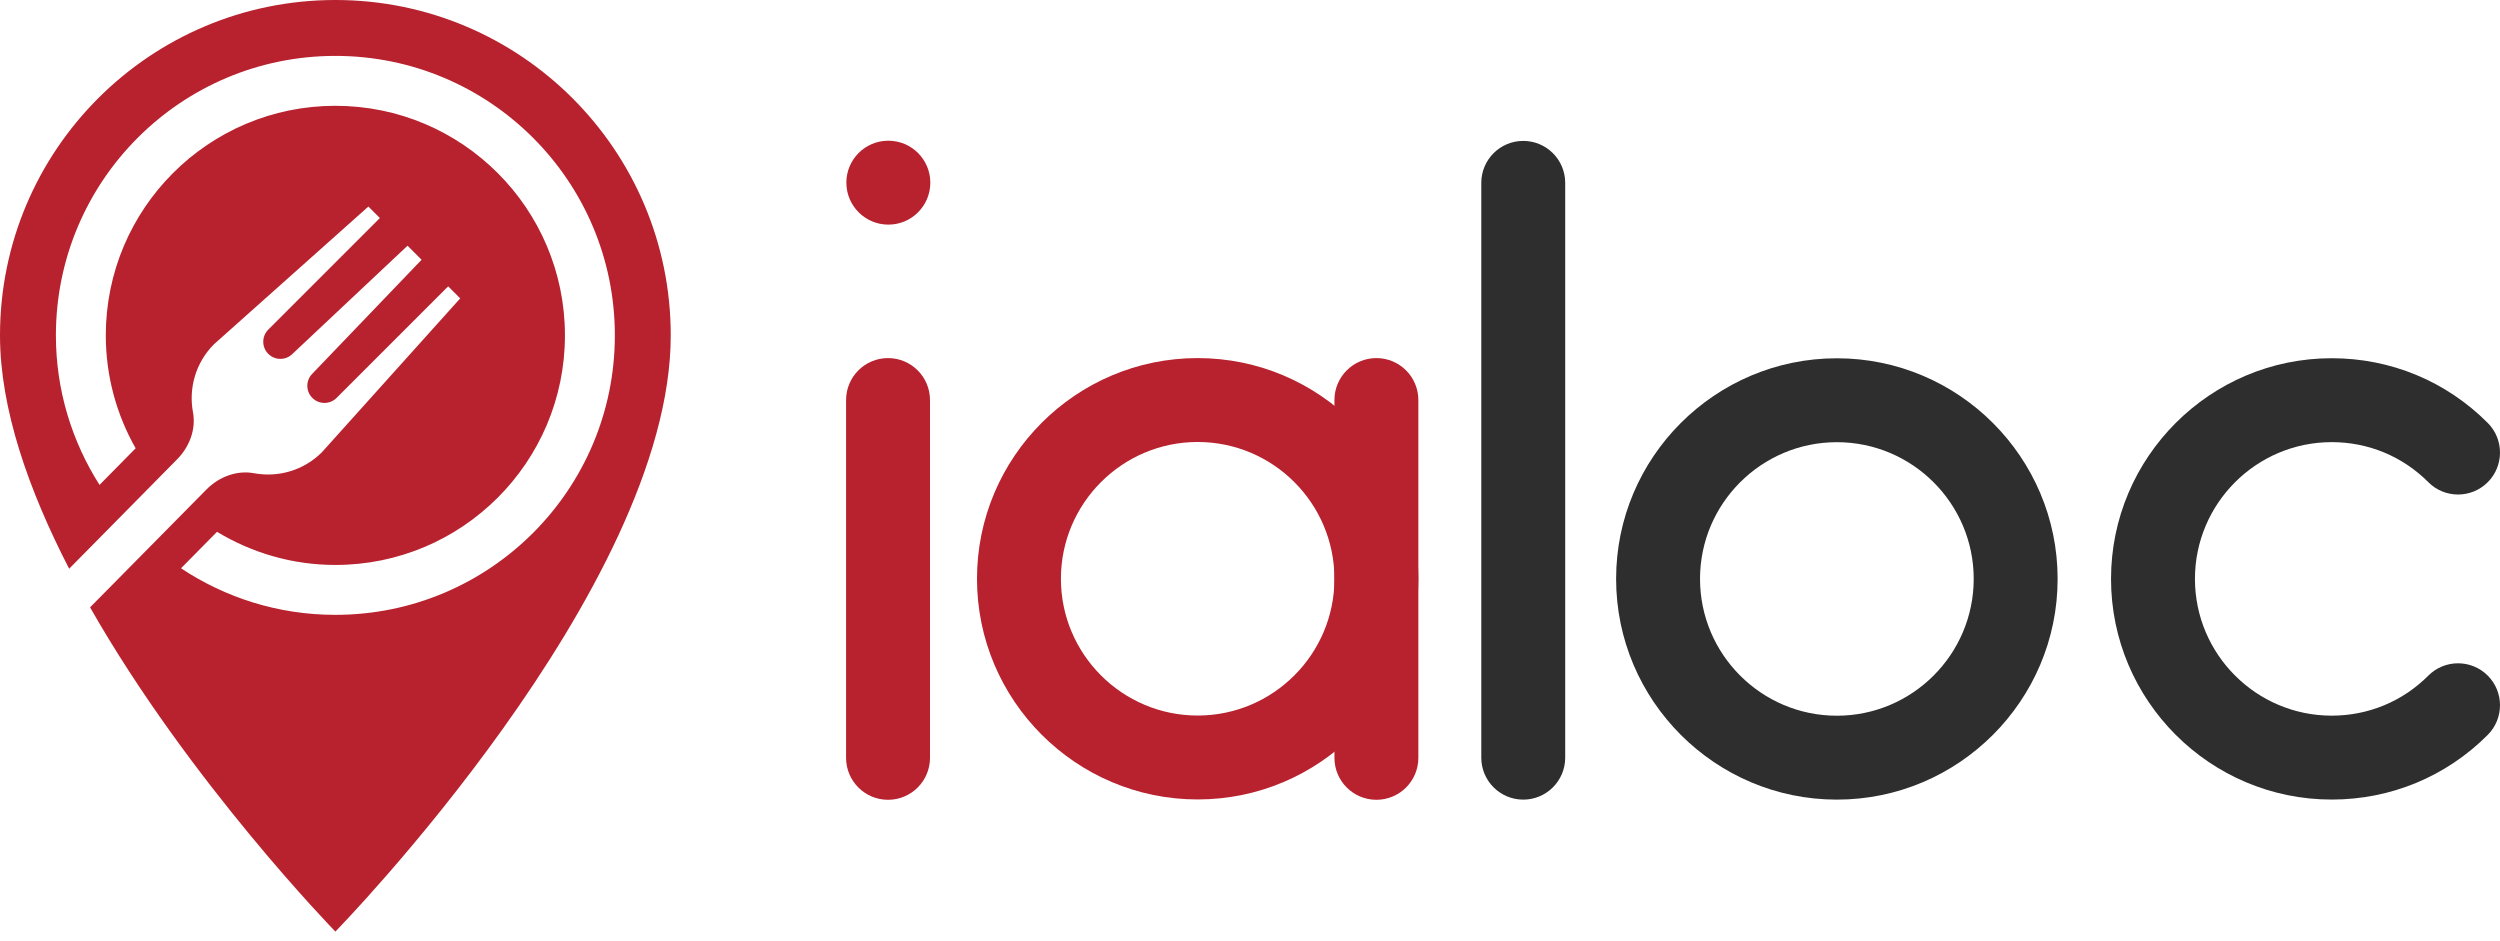 <?xml version="1.0" encoding="utf-8"?>
<!-- Generator: Adobe Illustrator 17.0.2, SVG Export Plug-In . SVG Version: 6.00 Build 0)  -->
<!DOCTYPE svg PUBLIC "-//W3C//DTD SVG 1.1//EN" "http://www.w3.org/Graphics/SVG/1.1/DTD/svg11.dtd">
<svg version="1.1" id="Layer_1" xmlns="http://www.w3.org/2000/svg" xmlns:xlink="http://www.w3.org/1999/xlink" x="0px" y="0px"
	 width="1042.351px" height="392.139px" viewBox="0 0 1042.351 392.139" enable-background="new 0 0 1042.351 392.139"
	 xml:space="preserve">
<g>
	<g>
		<g>
			<g>
				<g id="g12886_1_">
					<g id="g12888_1_" transform="matrix(1.25,0,0,-1.25,209.895,117.517)">
						<g>
							<path fill="#2E2E2E" d="M444.775-172.702c-40.602,0-73.634,33.031-73.634,73.632c0,40.573,33.033,73.578,73.634,73.578
								s73.634-33.005,73.634-73.578C518.409-139.671,485.376-172.702,444.775-172.702z M444.775-53.479
								c-25.167,0-45.643-20.452-45.643-45.591c0-25.167,20.476-45.645,45.643-45.645c25.168,0,45.643,20.478,45.643,45.645
								C490.418-73.931,469.942-53.479,444.775-53.479z"/>
						</g>
					</g>
					<g id="g12892_1_" transform="matrix(1.25,0,0,-1.25,254.438,113.757)">
						<g>
							<path fill="#2E2E2E" d="M574.198-175.692c-40.589,0-73.611,33.016-73.611,73.603s33.022,73.607,73.611,73.607
								c19.689,0,38.174-7.665,52.05-21.59c5.457-5.473,5.441-14.333-0.033-19.792c-5.475-5.455-14.338-5.441-19.792,0.036
								c-8.585,8.614-20.03,13.358-32.226,13.358c-25.155,0-45.62-20.467-45.62-45.62s20.465-45.616,45.62-45.616
								c12.196,0,23.64,4.744,32.227,13.358c5.457,5.466,14.32,5.48,19.792,0.029c5.473-5.455,5.486-14.318,0.029-19.792
								C612.37-168.027,593.885-175.692,574.198-175.692z"/>
						</g>
					</g>
					<g id="g12896_1_" transform="matrix(1.25,0,0,-1.25,187.406,117.517)">
						<g>
							<path fill="#2E2E2E" d="M358.157-172.702c-7.73,0-13.995,6.264-13.995,13.994V33.021c0,7.73,6.266,13.994,13.995,13.994
								c7.73,0,13.995-6.264,13.995-13.994v-191.729C372.152-166.438,365.887-172.702,358.157-172.702z"/>
						</g>
					</g>
				</g>
				<g>
					<g id="g12906_1_" transform="matrix(1.25,0,0,-1.25,-670.417,104.701)">
						<g id="path12908_1_">
							<g>
								<path fill="#B8222E" d="M935.819-182.897c-40.585,0-73.604,33.02-73.604,73.607c0,40.591,33.018,73.611,73.604,73.611
									c40.589,0,73.611-33.02,73.611-73.611C1009.43-149.877,976.408-182.897,935.819-182.897z M935.819-63.666
									c-25.151,0-45.613-20.467-45.613-45.624c0-25.153,20.461-45.62,45.613-45.62c25.155,0,45.62,20.467,45.62,45.62
									C981.439-84.133,960.974-63.666,935.819-63.666z"/>
							</g>
						</g>
					</g>
					<g id="g12910_2_" transform="matrix(1.25,0,0,-1.25,-705.437,117.543)">
						<g id="path12912_2_">
							<g>
								<path fill="#B8222E" d="M860.556-172.739c-7.73,0-13.995,6.264-13.995,13.994V-39.4c0,7.73,6.266,13.994,13.995,13.994
									s13.995-6.264,13.995-13.994v-119.346C874.552-166.476,868.286-172.739,860.556-172.739z"/>
							</g>
						</g>
					</g>
					<g id="g12910_1_" transform="matrix(1.25,0,0,-1.25,-705.437,117.543)">
						<g id="path12912_1_">
							<g>
								<path fill="#B8222E" d="M1023.45-172.739c-7.73,0-13.995,6.264-13.995,13.994V-39.4c0,7.73,6.266,13.994,13.995,13.994
									c7.73,0,13.995-6.264,13.995-13.994v-119.346C1037.445-166.476,1031.18-172.739,1023.45-172.739z"/>
							</g>
						</g>
					</g>
					<g>
						<g>
							<path fill="#B8222E" d="M370.396,93.656c-9.66,0-17.515-7.83-17.515-17.492s7.807-17.492,17.469-17.492h0.045
								c9.662,0,17.494,7.83,17.494,17.492S380.058,93.656,370.396,93.656z"/>
						</g>
					</g>
				</g>
			</g>
			<g>
				<g>
					<path fill="#B8222E" d="M139.83,0C62.604,0,0,62.604,0,139.83c0,30.766,12.019,64.659,28.83,97.301l44.934-45.535
						c5.175-5.174,8.029-12.523,6.697-19.716c-1.854-9.965,1.063-20.648,8.753-28.343l64.377-57.415l4.788,4.788l-46.525,46.524
						c-2.788,2.796-2.788,7.317,0,10.105c2.79,2.79,7.317,2.79,10.105,0l47.959-45.089l5.858,5.857l-45.547,47.502
						c-2.789,2.795-2.789,7.307,0,10.096c2.79,2.788,7.316,2.788,10.106,0l46.524-46.516l5.025,5.016l-57.661,64.149
						c-7.69,7.695-18.36,10.608-28.324,8.754c-7.197-1.339-14.55,1.513-19.725,6.688l-48.619,49.237
						c41.42,72.771,102.278,135.185,102.278,135.185s139.83-142.946,139.83-248.587C279.661,62.604,217.057,0,139.83,0z
						 M139.83,256.356c-23.802,0-45.913-7.169-64.358-19.419l15.011-15.203c14.423,8.71,31.269,13.814,49.347,13.814
						c52.864,0,95.717-42.855,95.717-95.717c0-52.864-42.853-95.717-95.717-95.717S44.113,86.966,44.113,139.83
						c0,17.131,4.557,33.174,12.44,47.084L41.498,202.17c-11.462-18.041-18.193-39.383-18.193-62.339
						c0-64.356,52.17-116.525,116.525-116.525S256.356,75.474,256.356,139.83C256.356,204.185,204.186,256.356,139.83,256.356z"/>
				</g>
			</g>
		</g>
	</g>
</g>
</svg>
